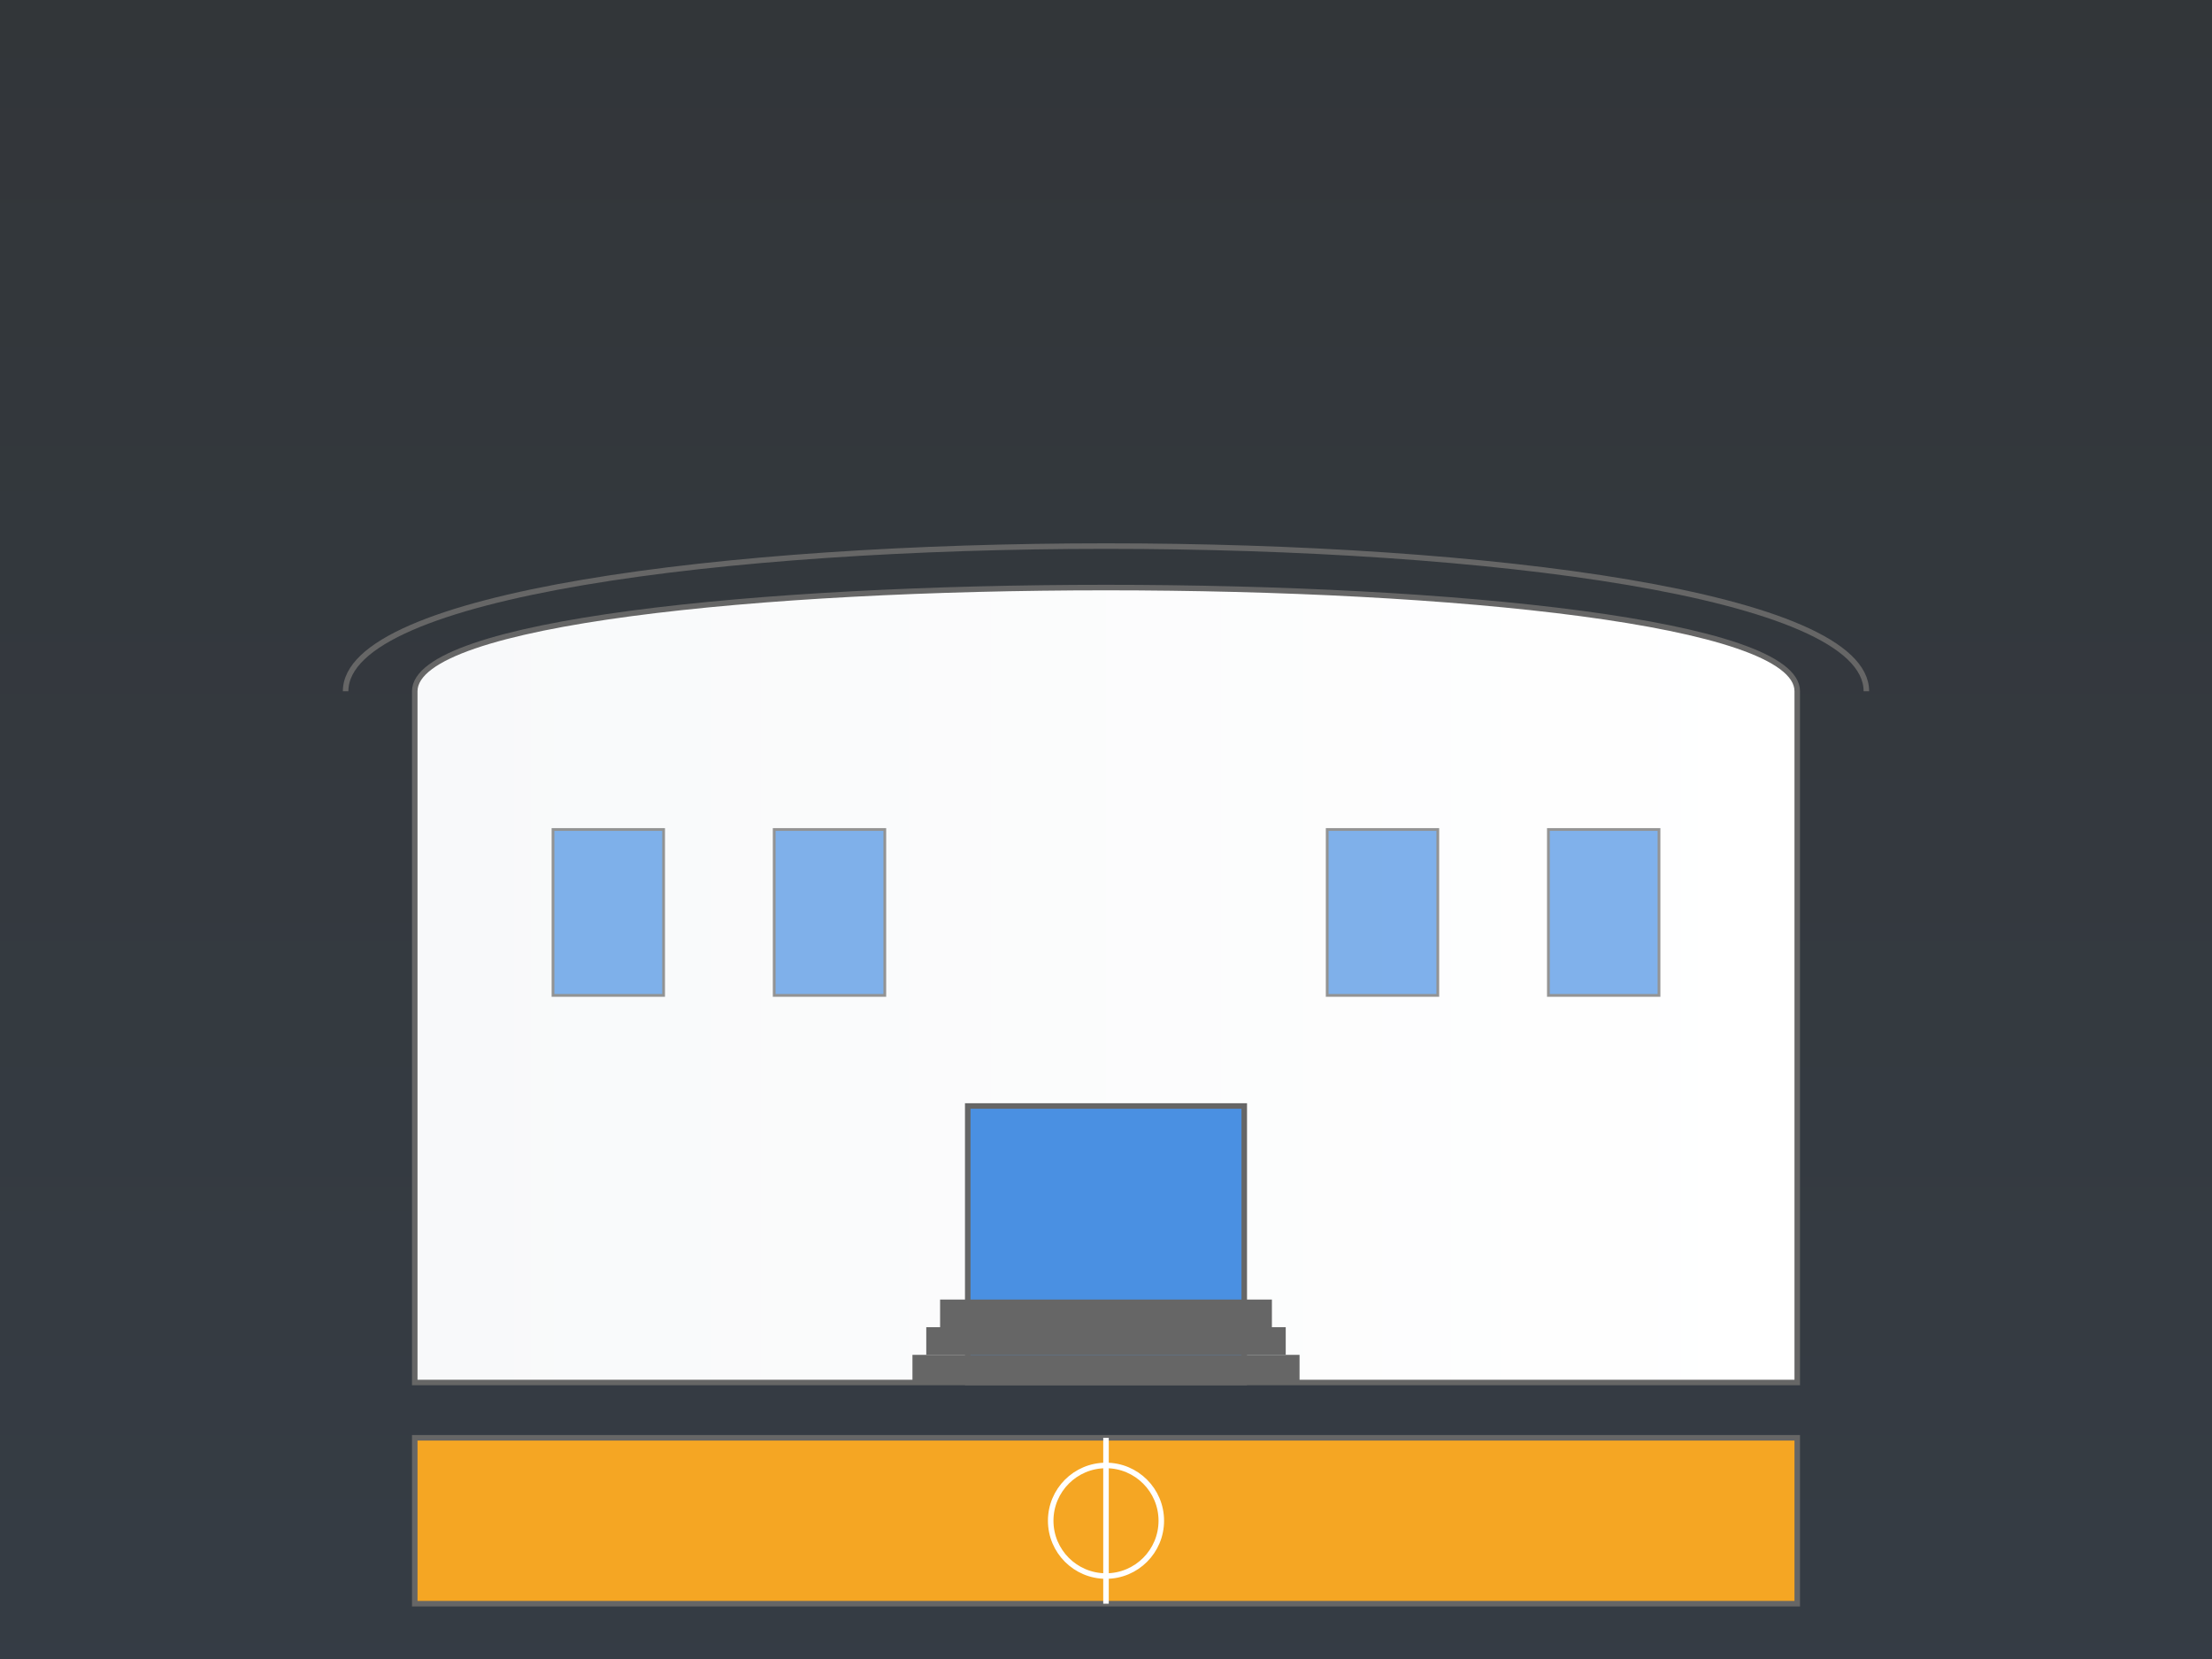 <?xml version="1.0" encoding="UTF-8"?>
<svg width="800" height="600" viewBox="0 0 800 600" xmlns="http://www.w3.org/2000/svg">
    <rect x="0" y="0" width="800" height="600" fill="#333333" stroke="none"/>
    <defs>
        <linearGradient id="skyGradient" x1="0%" y1="0%" x2="0%" y2="100%">
            <stop offset="0%" style="stop-color:#2B4D6F;stop-opacity:0.1" />
            <stop offset="100%" style="stop-color:#4A90E2;stop-opacity:0.1" />
        </linearGradient>
        
        <linearGradient id="buildingGradient" x1="0%" y1="0%" x2="100%" y2="0%">
            <stop offset="0%" style="stop-color:#F8F9FA;stop-opacity:1" />
            <stop offset="100%" style="stop-color:#FFFFFF;stop-opacity:1" />
        </linearGradient>
    </defs>
    
    <!-- Небо -->
    <rect width="800" height="600" fill="url(#skyGradient)"/>
    
    <!-- Спортивный комплекс -->
    <g transform="translate(100, 100)">
        <!-- Основное здание -->
        <path d="M50,400 L50,150 C50,100 550,100 550,150 L550,400 Z" 
              fill="url(#buildingGradient)"
              stroke="#666666"
              stroke-width="2"/>
              
        <!-- Крыша -->
        <path d="M25,150 C25,80 575,80 575,150" 
              fill="none"
              stroke="#666666"
              stroke-width="2"/>
              
        <!-- Входная группа -->
        <g transform="translate(250, 300)">
            <rect x="0" y="0" width="100" height="100" 
                  fill="#4A90E2" 
                  stroke="#666666" 
                  stroke-width="2"/>
                  
            <!-- Ступени -->
            <path d="M-20,100 L120,100 L120,90 L-20,90 Z" fill="#666666"/>
            <path d="M-15,90 L115,90 L115,80 L-15,80 Z" fill="#666666"/>
            <path d="M-10,80 L110,80 L110,70 L-10,70 Z" fill="#666666"/>
        </g>
        
        <!-- Окна -->
        <g fill="#4A90E2" stroke="#666666" stroke-width="1" opacity="0.7">
            <rect x="100" y="200" width="40" height="60"/>
            <rect x="180" y="200" width="40" height="60"/>
            <rect x="380" y="200" width="40" height="60"/>
            <rect x="460" y="200" width="40" height="60"/>
        </g>
        
        <!-- Спортплощадка -->
        <g transform="translate(50, 420)">
            <rect x="0" y="0" width="500" height="60" 
                  fill="#F5A623" 
                  stroke="#666666" 
                  stroke-width="2"/>
                  
            <!-- Разметка -->
            <g stroke="#FFFFFF" stroke-width="2">
                <line x1="250" y1="0" x2="250" y2="60"/>
                <circle cx="250" cy="30" r="20" fill="none"/>
            </g>
        </g>
    </g>
</svg> 